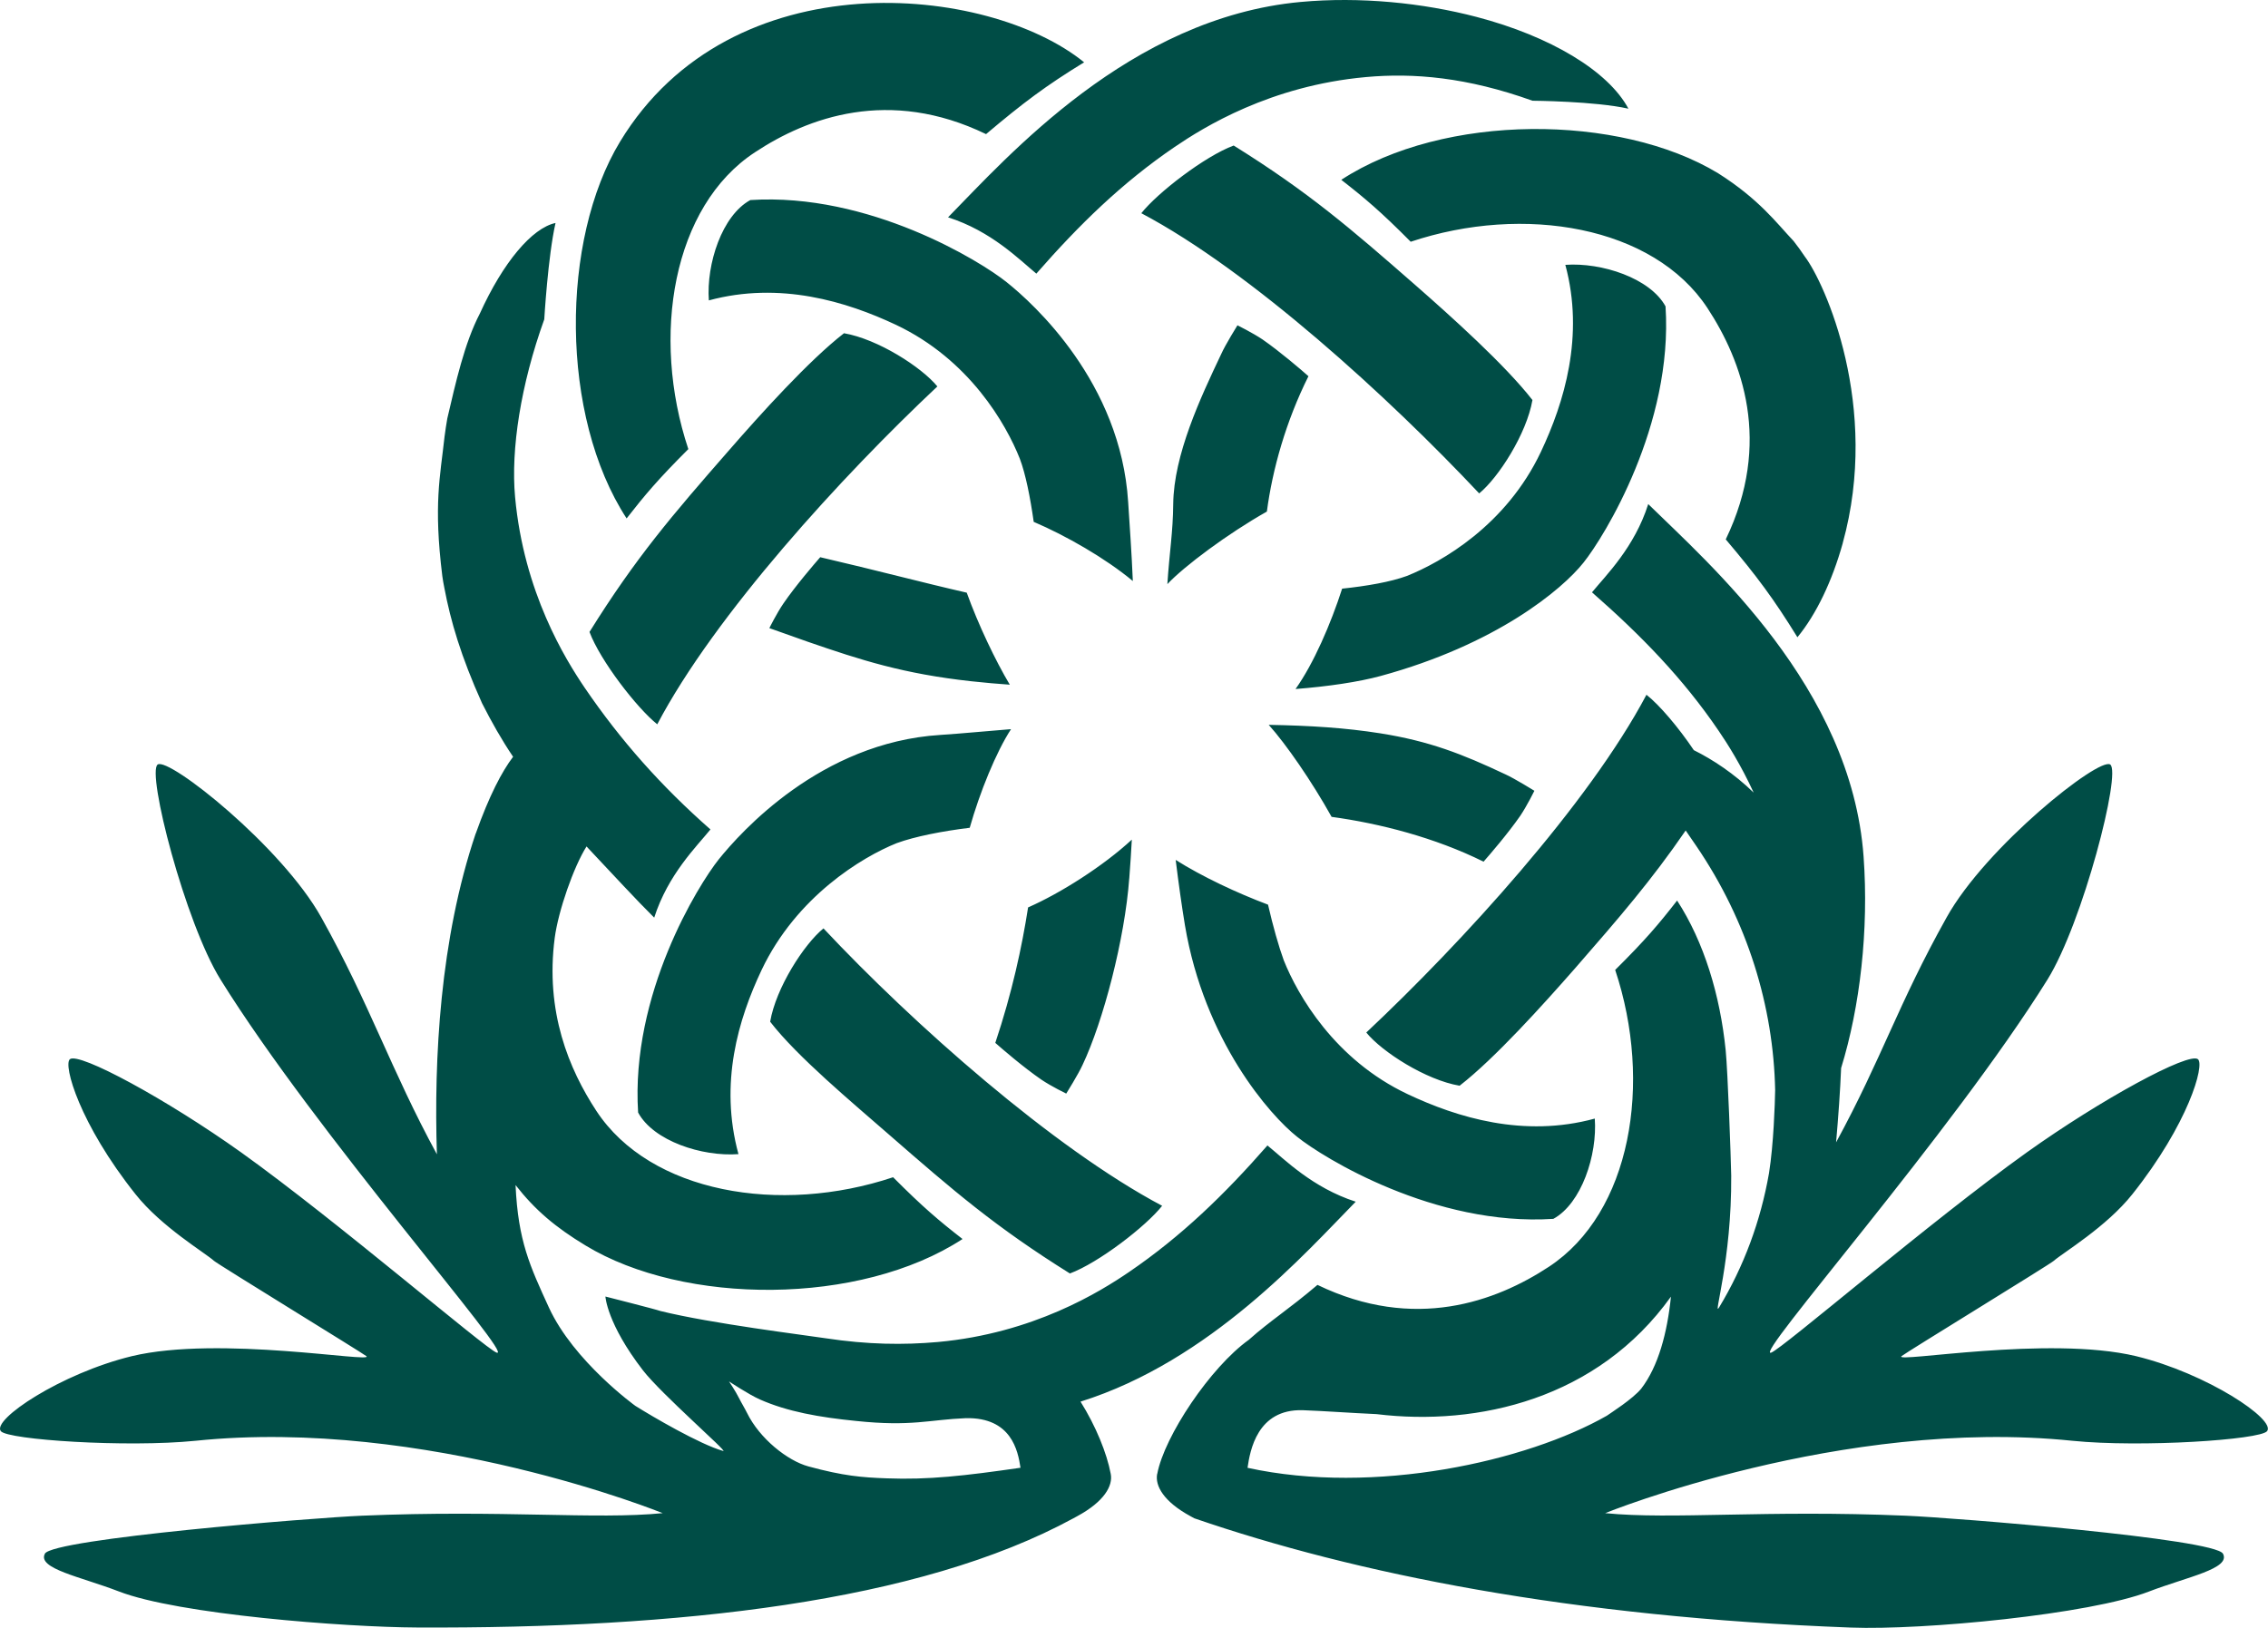 <svg xmlns="http://www.w3.org/2000/svg" fill="none" viewBox="0 0 741 532">
  <path fill="#004D46" d="M322.159 43.828c-31.669-15.318-58.266-5.47-75.54 5.963-26.81 17.608-34.046 59.966-21.728 96.979-9.816 9.8-14.192 14.989-20.163 22.653-21.853-33.535-21.651-91.017-2.116-123.169 36.365-59.947 120.31-51.326 151.593-25.89-12.482 7.644-19.902 13.22-32.036 23.465m198.884 321.728c-23.216 6.349-44.982-.348-61.126-7.973-23.892-11.268-35.959-32.394-40.499-43.759-1.643-4.513-3.517-11.104-5.14-18.178-10.067-3.779-21.554-9.171-30.172-14.622.976 7.905 2.01 15.211 3.024 21.348 6.347 37.806 27.834 62.169 36.654 69.137 8.415 6.794 44.973 29.36 83.714 26.818 9.188-5.025 14.415-20.865 13.535-32.781m-312.547-1.942c5.004 9.248 20.839 14.457 32.77 13.568-6.318-23.223-.038-44.107 7.565-60.188 11.381-23.976 32.829-36.907 44.132-41.44 5.932-2.174 14.878-3.923 23.863-5.025 3.295-11.635 8.618-24.73 13.497-32.23-8.415.667-15.719 1.402-23.177 1.894-39.07 2.465-65.213 31.844-72.295 40.628-6.724 8.437-28.867 44.069-26.365 82.803m276.222-82.02c1.971-2.232 8.028-9.268 12.018-15.027 2.193-3.277 4.589-8.138 4.589-8.138s-6.424-3.981-9.371-5.325c-14.376-6.793-25.003-10.901-40.905-13.442-11.584-1.827-22.791-2.523-36.529-2.784 5.671 6.301 14.086 18.488 20.549 30.075 15.671 2.136 33.747 6.755 49.639 14.641m59.474-181.453c-5.024-9.229-20.839-14.438-32.751-13.588 6.299 23.242-.386 45.044-7.99 61.126-11.342 23.996-32.423 35.989-43.745 40.531-5.362 1.971-13.149 3.315-21.187 4.165-3.701 11.491-9.314 24.508-15.226 32.8 10.637-.831 20.568-2.3 27.766-4.252 37.775-10.273 59.319-28.229 66.333-37.072 6.773-8.456 29.312-44.976 26.791-83.72M403.062 47.558c-9.41 3.498-24.859 15.414-30.172 22.121 35.698 18.855 81.134 60.42 110.388 91.567 6.299-5.161 15.506-19.483 17.4-30.519-8.927-11.472-26.452-27.224-38.481-37.758-21.042-18.401-34.76-30.239-59.135-45.412Zm1.227 58.768s-3.99 6.407-5.304 9.393c-6.792 14.313-15.507 32.907-15.671 49.026-.077 9.21-1.236 15.695-1.913 26.151 5.488-5.875 19.844-16.573 32.51-23.715 1.826-13.83 6.222-29.485 13.584-44.233-2.232-1.991-9.314-8.069-15.043-12.041-3.294-2.194-8.154-4.601-8.154-4.601m-35.34 180.739c.367-4.755.628-8.843.831-12.651-9.246 8.563-23.255 17.493-33.892 22.151-2.029 12.998-5.226 27.861-10.714 44.271 2.213 1.952 9.227 8.011 15.062 12.022 3.275 2.213 8.115 4.552 8.115 4.552s3.981-6.369 5.324-9.355c6.772-14.274 13.805-41.159 15.264-60.981m77.318-261.868c15.574-1.421 33.051.058 54.421 7.731 0 0 20.453.145 31.351 2.6-6.608-12.36-25.573-23.687-49.581-29.978C464.854.919 444.276-1.149 424.944.639 369.161 5.78 329.192 51.231 309.745 71.023c14.144 4.494 23.254 13.791 28.848 18.401 14.066-16.081 28.056-29.727 45.195-41.401 9.458-6.427 31.224-20.014 62.488-22.836M378.097 481.67c2.319-12.302 17.361-34.829 29.921-43.826 7.159-6.369 12.965-9.887 22.423-17.937 31.67 15.308 58.344 5.431 75.599-5.914 26.838-17.647 34.007-59.986 21.67-97.018 9.883-9.8 14.25-14.989 20.23-22.672 8.782 13.52 14.047 30.886 15.873 48.929.696 7.161 1.691 34.916 1.807 40.976.184 27.755-6.038 46.484-4 43.131 8.116-13.404 13.622-28.306 16.347-43.943 1.507-9.413 1.932-22.817 2.009-27.127-.55-27.253-8.965-55.173-25.775-79.816-1.179-1.749-2.338-3.373-3.459-5.045-11.178 16.294-21.593 28.345-36.085 44.977-10.569 12.042-26.288 29.524-37.775 38.434-11.042-1.875-25.35-11.065-30.49-17.386 31.147-29.243 72.681-74.732 91.539-110.383 4.232 3.315 10.511 10.717 15.468 18.101 6.26 3.112 13.129 7.644 19.554 13.868-4.184-9.075-8.541-15.965-11.468-20.237-11.651-17.125-25.293-31.128-41.35-45.209 4.58-5.595 13.883-14.679 18.376-28.837 19.776 19.425 66.372 59.83 70.362 115.235 1.729 23.957-1.159 49.026-7.343 69.079-.309 7.499-.879 15.52-1.642 24.276 15.042-27.678 20.182-45.006 36.084-73.467 12.85-23.145 49.746-52.447 53.465-50.021 3.758 2.435-8.946 51.693-20.491 70.297-31.351 50.33-96.602 124.048-90.264 121.913 3.642-1.286 52.064-42.928 83.453-65.398 24.394-17.424 52.972-32.906 55.967-30.499 2.318 1.826-3.15 21.145-21.39 44.087-8.521 10.756-22.829 19.241-25.699 21.802-1.256 1.16-48.508 30.075-49.745 31.158-2.686 2.358 48.035-6.852 76.623 0 23.157 5.634 45.803 20.758 42.808 24.508-2.232 2.822-41.069 5.412-63.57 3.15-75.376-7.77-152.694 23.648-152.694 23.648 21.979 2.175 52.141-1.121 98.205.831 15.815.648 101.075 7.529 103.654 12.429 2.619 4.899-11.728 7.567-24.152 12.341-19.371 7.499-73.773 12.689-97.433 11.79-91.481-3.421-161.834-17.589-214.506-35.709l-1.218-.667c-8.801-4.774-11.67-9.964-10.917-13.849m29.515-1.99c41.446 9.094 91.336-2.136 117.402-17.019 1.285-.918 8.454-5.45 11.246-8.862 5.574-7.277 8.492-18.197 9.7-30.055-23.95 33.447-63.02 42.435-96.196 38.395-8.985-.406-17.12-1.034-24.153-1.285-14.84-.406-17.178 13.24-17.989 18.826M231.596 98.169c23.254-6.301 45.03.406 61.106 7.973 23.989 11.346 36.007 32.433 40.5 43.779 1.893 5.025 3.41 12.669 4.531 20.623 10.511 4.494 23.399 11.858 32.384 19.338-.386-9.297-1.014-17.773-1.526-25.823-2.435-39.043-30.897-64.827-39.727-71.862-8.434-6.794-44.944-29.321-83.714-26.818-9.245 5.025-14.414 20.865-13.554 32.8M14.645 507.764c2.628-4.9 87.839-11.771 103.635-12.429 46.103-1.952 76.236 1.344 98.235-.831 0 0-77.309-31.418-152.675-23.648-22.588 2.262-61.348-.328-63.57-3.15-3.005-3.74 19.641-18.874 42.809-24.508 28.607-6.852 79.24 2.358 76.622 0-1.304-1.073-48.508-29.998-49.803-31.158-2.782-2.561-17.139-11.046-25.65-21.802-18.26-22.942-23.68-42.261-21.409-44.087 2.985-2.397 31.592 13.075 56.006 30.499 31.37 22.47 79.772 64.112 83.415 65.398 6.386 2.135-58.953-71.583-90.197-121.913-11.584-18.604-24.25-67.862-20.53-70.297 3.72-2.416 40.615 26.886 53.465 50.021 15.893 28.471 22.704 49.722 37.746 77.371-.995-31.253.995-70.219 12.666-104.807l.039-.039c4.415-12.428 8.54-20.256 12.192-25.068-3.72-5.49-7.053-11.404-10.144-17.492-6.908-15.337-10.289-26.905-12.318-37.7-.242-1.305-.512-2.58-.667-3.866-2.908-23.532-.695-32.433.734-45.595.29-1.991.532-3.982.899-5.915 2.763-11.751 5.574-24.566 10.637-34.288 7.584-16.719 17.032-27.939 24.723-29.591-2.483 10.921-3.681 31.495-3.681 31.495-7.7 21.367-10.956 42.483-9.536 58.052 2.87 31.235 16.443 53.056 22.829 62.469 11.69 17.144 24.946 32.066 41.002 46.185-4.531 5.596-13.844 14.68-18.375 28.818-5.758-5.692-13.516-14.129-22.114-23.261-4.213 6.687-9.208 20.99-10.386 29.852-3.169 24.18 4.656 42.928 13.603 56.574 17.622 26.799 59.947 34.037 96.949 21.677 9.835 9.867 15.004 14.216 22.685 20.188-33.563 21.899-90.989 21.677-123.17 2.116-9.864-5.962-16.531-11.635-22.868-19.743.831 18.304 4.695 26.46 10.898 40.019 8.086 17.588 28.239 32.133 28.239 32.133 5.449 3.421 21.042 12.583 28.723 14.747 1.69.464-20.105-18.487-26.221-26.334-11.815-15.308-12.279-24.141-12.279-24.141s16.53 4.194 17.989 4.735c16.511 4.088 47.224 7.867 53.871 8.891 13.844 2.097 25.495 2.233 36.751 1.237 31.244-2.851 53.039-16.448 62.488-22.894 17.1-11.674 31.167-25.301 45.195-41.343 5.593 4.532 14.714 13.829 28.848 18.381-16.347 16.632-47.504 52.041-89.916 65.339 5.023 8.012 8.598 16.854 9.864 23.59.792 3.885-2.116 9.075-10.937 13.849l-1.217.667c-50.596 27.552-129.228 36.095-214.449 35.709-23.679-.097-78.12-4.291-97.481-11.791-12.376-4.783-26.752-7.441-24.134-12.341m223.501-56.293s2.193 3.257 3.294 5.489c.609 1.256 1.952 3.479 2.58 4.774 4.144 8.475 13.294 15.675 20.047 17.511 11.487 3.132 17.583 3.624 25.631 3.905 13.516.531 25.409-.812 43.687-3.46-.83-5.596-3.004-16.497-17.824-16.207-12.096.493-17.69 2.822-35.843.918-12.077-1.198-22.501-3.054-31.447-7.016-3.623-1.585-10.125-5.914-10.125-5.914Zm363.867-273.92c12.376-44.677-5.835-85.102-12.375-93.684-1.14-1.73-2.358-3.392-3.662-5.064-5.574-5.895-11.197-13.626-24.675-22.169-32.142-19.502-89.587-19.724-123.111 2.155 7.661 5.963 12.849 10.331 22.684 20.237 36.983-12.36 79.328-5.122 96.93 21.638 11.381 17.328 21.264 43.943 6 75.632 10.25 12.099 15.757 19.579 23.418 31.988 6.203-7.567 11.342-18.343 14.801-30.722m-284.694 45.102c4.618.512 8.579.831 12.559 1.121-4.657-7.808-10.308-19.628-14.067-30.075-14.028-3.189-29.582-7.344-47.87-11.587-1.991 2.281-8.048 9.336-12 15.086-2.231 3.257-4.618 8.089-4.618 8.089s9.459 3.353 12.502 4.436c17.544 6.059 31.312 10.495 53.484 12.93m-124.745-16.11c3.498 9.355 15.468 24.846 22.134 30.181 18.781-35.709 60.353-81.14 91.52-110.422-5.169-6.301-19.419-15.472-30.51-17.386-11.448 8.891-27.244 26.393-37.756 38.473-18.394 21.048-30.229 34.81-45.397 59.154m156.945 209.653c9.41-3.498 24.906-15.453 30.152-22.121-35.62-18.874-81.433-59.502-110.649-90.659-6.347 5.161-15.535 19.425-17.419 30.5 8.888 11.491 26.752 26.335 38.848 36.907 21.061 18.362 34.76 30.181 59.078 45.364"/>
</svg>
